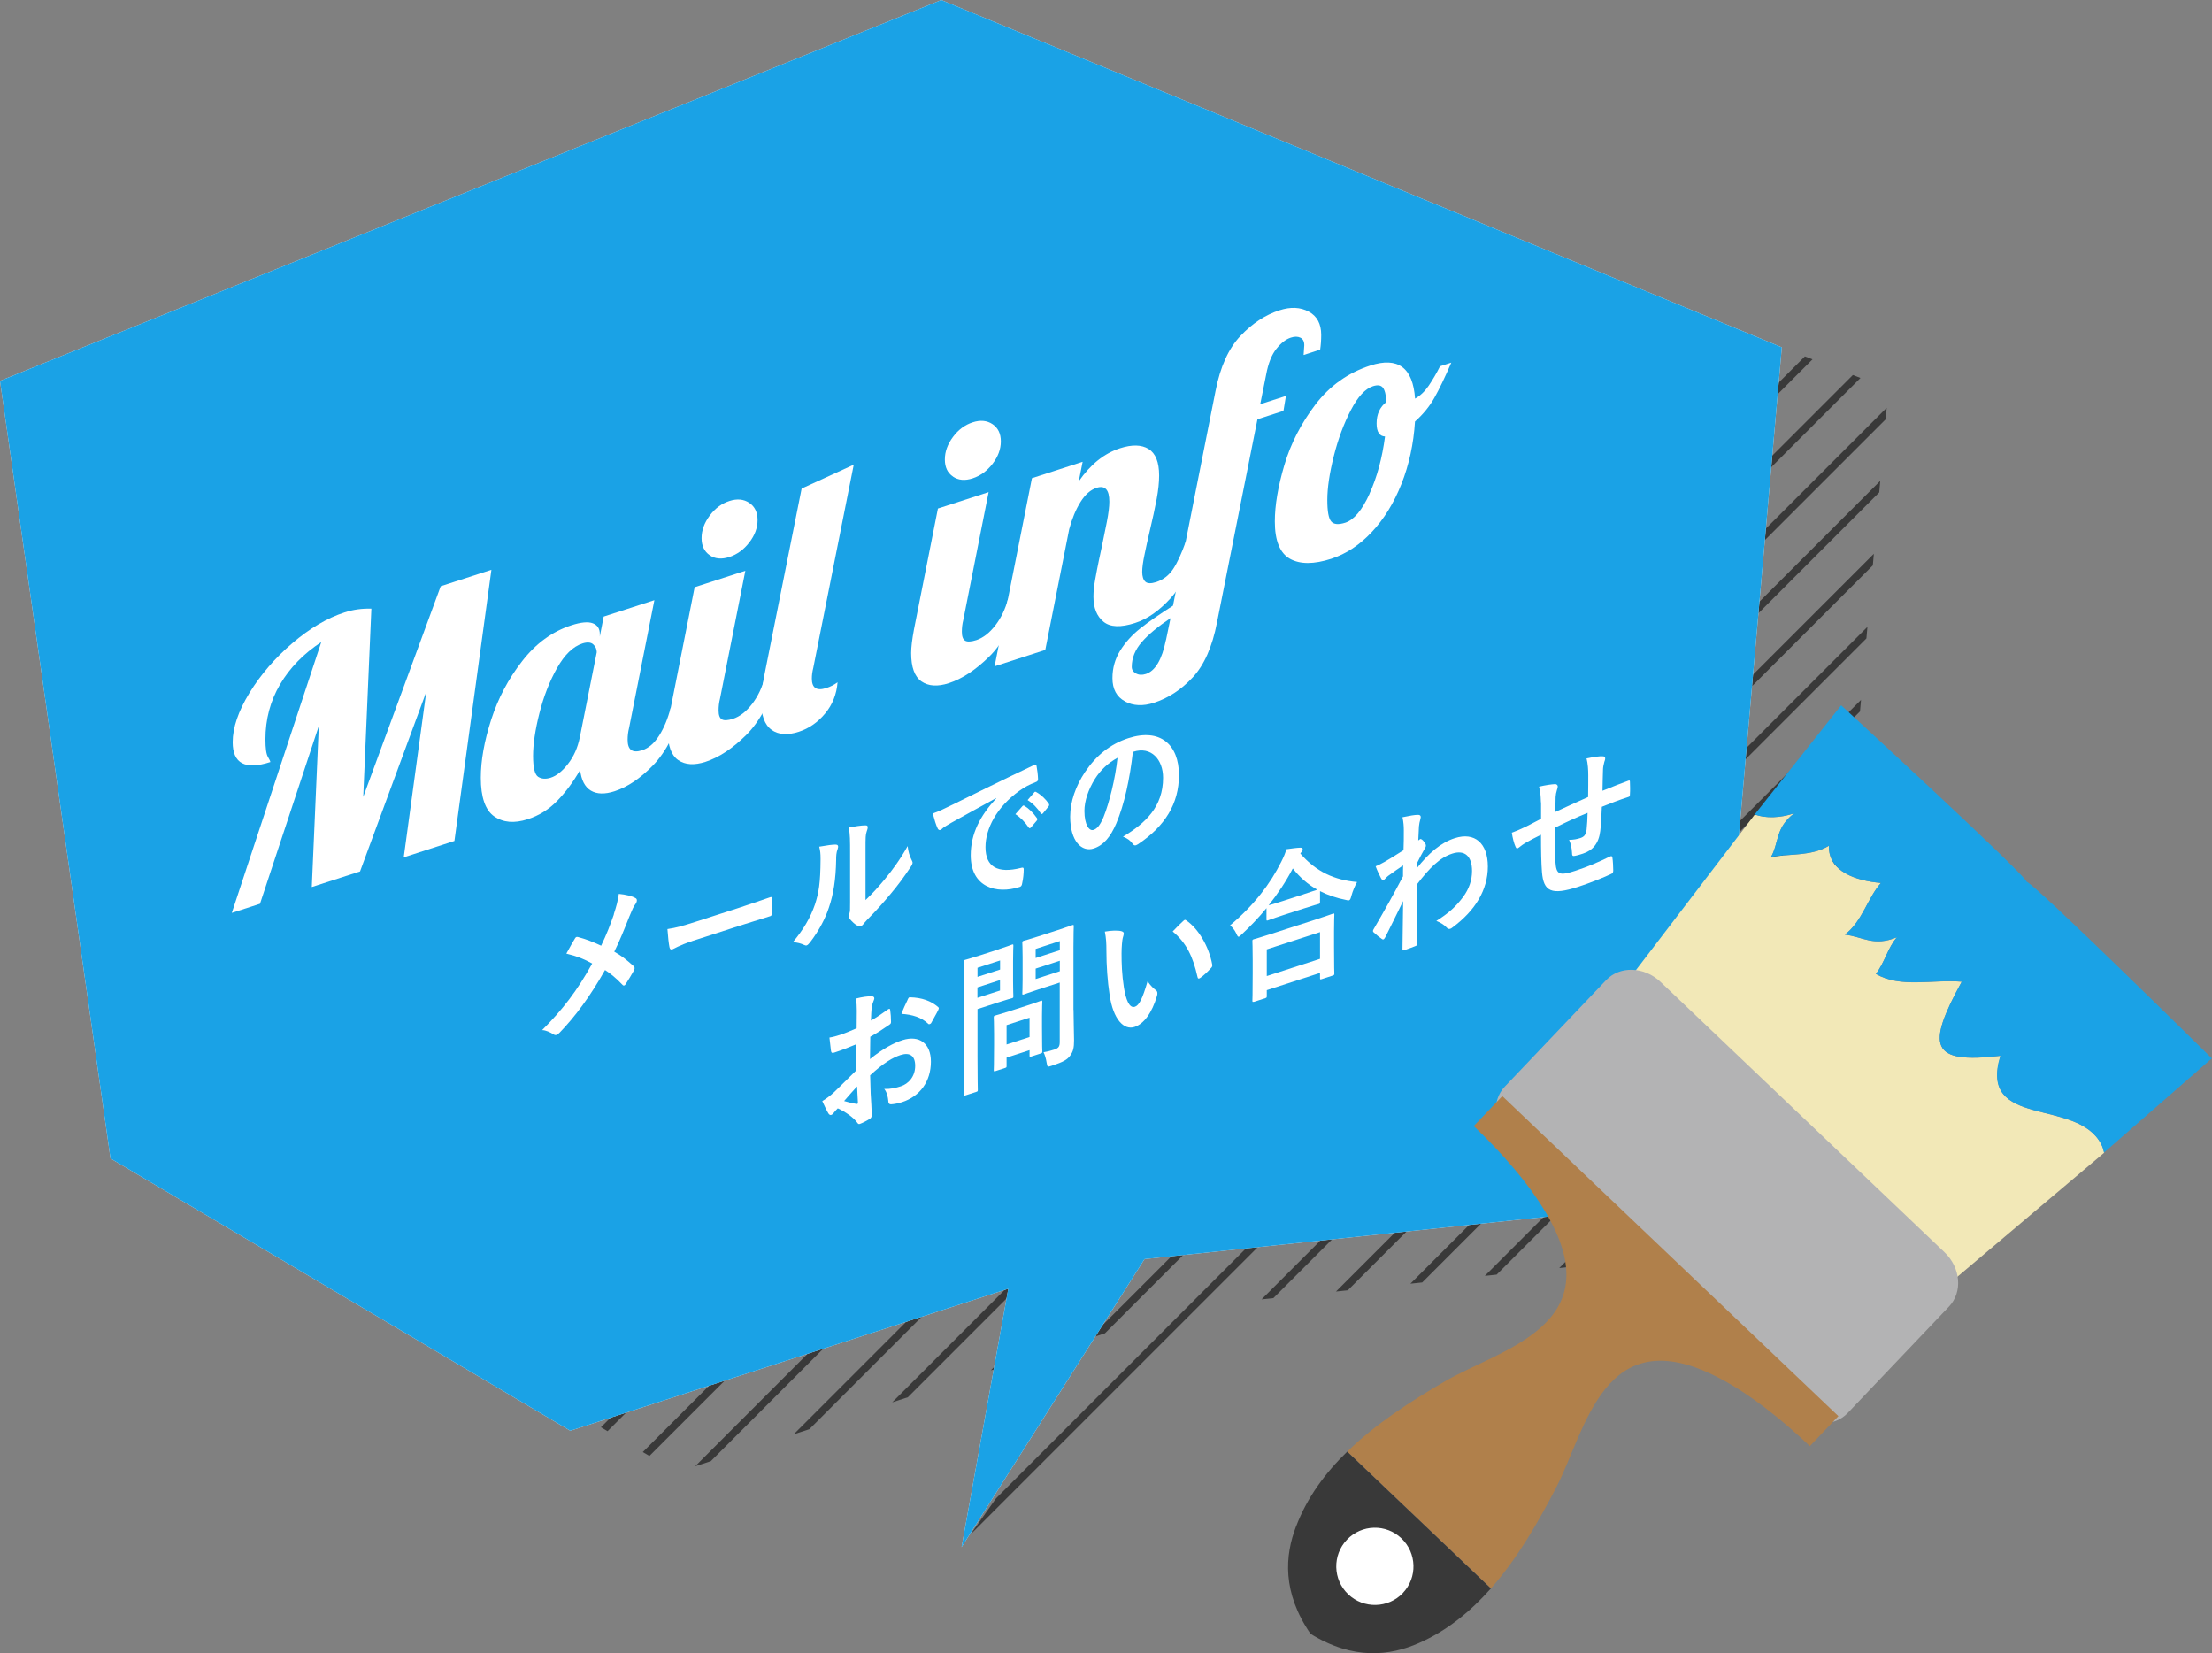 <?xml version="1.0" encoding="UTF-8"?><svg xmlns="http://www.w3.org/2000/svg" xmlns:xlink="http://www.w3.org/1999/xlink" viewBox="0 0 296.69 221.72"><rect x="0" y="0" width="296.69" height="221.72" fill="#808080" stroke="none"/><defs><style>.cls-1,.cls-2,.cls-3,.cls-4,.cls-5,.cls-6,.cls-7,.cls-8,.cls-9,.cls-10{stroke-width:0px;}.cls-1,.cls-8{fill:#1aa2e6;}.cls-2{fill:#fded35;}.cls-11{isolation:isolate;}.cls-3{opacity:.9;}.cls-3,.cls-9{fill:#fff;}.cls-4{fill:#b3b3b4;}.cls-5{fill:#393939;}.cls-6,.cls-12{fill:none;}.cls-7{fill:#f2e8b7;}.cls-12{stroke:#393939;stroke-miterlimit:10;}.cls-8{mix-blend-mode:multiply;}.cls-13{clip-path:url(#clippath);}.cls-10{fill:#b0804b;}</style><clipPath id="clippath"><polygon class="cls-6" points="243.23 166.47 253.28 52.14 140.8 8.47 14.29 56.64 29.11 160.92 90.78 197.44 149.54 178.38 128.97 207.49 167.8 174.41 243.23 166.47"/></clipPath></defs><g class="cls-11"><g id="_レイヤー_2"><g id="_レイヤー_1-2"><g class="cls-13"><line class="cls-12" x1="85.73" y1="-107.75" x2="-246.2" y2="224.18"/><line class="cls-12" x1="94.66" y1="-107.75" x2="-237.27" y2="224.18"/><line class="cls-12" x1="103.59" y1="-107.75" x2="-228.34" y2="224.18"/><line class="cls-12" x1="112.53" y1="-107.75" x2="-219.41" y2="224.18"/><line class="cls-12" x1="121.46" y1="-107.75" x2="-210.48" y2="224.18"/><line class="cls-12" x1="130.39" y1="-107.75" x2="-201.54" y2="224.18"/><line class="cls-12" x1="139.32" y1="-107.75" x2="-192.61" y2="224.18"/><line class="cls-12" x1="148.25" y1="-107.75" x2="-183.68" y2="224.18"/><line class="cls-12" x1="157.18" y1="-107.75" x2="-174.75" y2="224.18"/><line class="cls-12" x1="166.12" y1="-107.75" x2="-165.82" y2="224.18"/><line class="cls-12" x1="175.05" y1="-107.75" x2="-156.89" y2="224.18"/><line class="cls-12" x1="183.98" y1="-107.75" x2="-147.95" y2="224.18"/><line class="cls-12" x1="192.91" y1="-107.75" x2="-139.02" y2="224.18"/><line class="cls-12" x1="201.84" y1="-107.75" x2="-130.09" y2="224.18"/><line class="cls-12" x1="210.78" y1="-107.75" x2="-121.16" y2="224.18"/><line class="cls-12" x1="219.71" y1="-107.75" x2="-112.23" y2="224.18"/><line class="cls-12" x1="228.64" y1="-107.75" x2="-103.29" y2="224.18"/><line class="cls-12" x1="237.57" y1="-107.75" x2="-94.36" y2="224.18"/><line class="cls-12" x1="246.5" y1="-107.75" x2="-85.43" y2="224.18"/><line class="cls-12" x1="255.43" y1="-107.75" x2="-76.5" y2="224.18"/><line class="cls-12" x1="264.37" y1="-107.75" x2="-67.57" y2="224.18"/><line class="cls-12" x1="273.3" y1="-107.75" x2="-58.64" y2="224.18"/><line class="cls-12" x1="282.23" y1="-107.75" x2="-49.7" y2="224.18"/><line class="cls-12" x1="291.16" y1="-107.75" x2="-40.77" y2="224.18"/><line class="cls-12" x1="300.09" y1="-107.75" x2="-31.84" y2="224.18"/><line class="cls-12" x1="309.02" y1="-107.75" x2="-22.91" y2="224.18"/><line class="cls-12" x1="317.96" y1="-107.75" x2="-13.98" y2="224.18"/><line class="cls-12" x1="326.89" y1="-107.75" x2="-5.05" y2="224.18"/><line class="cls-12" x1="335.82" y1="-107.75" x2="3.89" y2="224.18"/><line class="cls-12" x1="344.75" y1="-107.75" x2="12.82" y2="224.18"/><line class="cls-12" x1="353.68" y1="-107.75" x2="21.75" y2="224.18"/><line class="cls-12" x1="362.61" y1="-107.75" x2="30.68" y2="224.18"/><line class="cls-12" x1="371.55" y1="-107.75" x2="39.61" y2="224.18"/><line class="cls-12" x1="380.48" y1="-107.75" x2="48.54" y2="224.18"/><line class="cls-12" x1="389.41" y1="-107.75" x2="57.48" y2="224.18"/><line class="cls-12" x1="398.34" y1="-107.75" x2="66.41" y2="224.18"/><line class="cls-12" x1="407.27" y1="-107.75" x2="75.34" y2="224.18"/><line class="cls-12" x1="416.2" y1="-107.75" x2="84.27" y2="224.18"/><line class="cls-12" x1="425.14" y1="-107.75" x2="93.2" y2="224.18"/><line class="cls-12" x1="434.07" y1="-107.75" x2="102.13" y2="224.18"/><line class="cls-12" x1="443" y1="-107.75" x2="111.07" y2="224.18"/><line class="cls-12" x1="451.93" y1="-107.75" x2="120" y2="224.18"/><line class="cls-12" x1="460.86" y1="-107.75" x2="128.93" y2="224.18"/><line class="cls-12" x1="469.8" y1="-107.75" x2="137.86" y2="224.18"/><line class="cls-12" x1="478.73" y1="-107.75" x2="146.79" y2="224.18"/><line class="cls-12" x1="487.66" y1="-107.75" x2="155.72" y2="224.18"/><line class="cls-12" x1="496.59" y1="-107.75" x2="164.66" y2="224.18"/><line class="cls-12" x1="505.52" y1="-107.75" x2="173.59" y2="224.18"/><line class="cls-12" x1="514.45" y1="-107.75" x2="182.52" y2="224.18"/><line class="cls-12" x1="523.39" y1="-107.75" x2="191.45" y2="224.18"/><line class="cls-12" x1="532.32" y1="-107.75" x2="200.38" y2="224.18"/><line class="cls-12" x1="541.25" y1="-107.75" x2="209.32" y2="224.18"/><line class="cls-12" x1="550.18" y1="-107.75" x2="218.25" y2="224.18"/><line class="cls-12" x1="559.11" y1="-107.75" x2="227.18" y2="224.18"/><line class="cls-12" x1="568.04" y1="-107.75" x2="236.11" y2="224.18"/><line class="cls-12" x1="576.98" y1="-107.75" x2="245.04" y2="224.18"/><line class="cls-12" x1="585.91" y1="-107.75" x2="253.97" y2="224.18"/><line class="cls-12" x1="594.84" y1="-107.75" x2="262.91" y2="224.18"/><line class="cls-12" x1="603.77" y1="-107.75" x2="271.84" y2="224.18"/><line class="cls-12" x1="612.7" y1="-107.75" x2="280.77" y2="224.18"/><line class="cls-12" x1="621.63" y1="-107.75" x2="289.7" y2="224.18"/></g><polygon class="cls-3" points="228.94 160.92 238.99 46.58 126.25 0 0 51.08 14.82 155.36 76.49 191.88 135.24 172.83 128.97 207.49 153.51 168.86 228.94 160.92"/><polygon class="cls-8" points="228.94 160.92 238.99 46.58 126.25 0 0 51.08 14.82 155.36 76.49 191.88 135.24 172.83 128.97 207.49 153.51 168.86 228.94 160.92"/><path class="cls-9" d="M43.11,86.1c-2.39,1.56-4.24,3.46-5.55,5.69-1.31,2.23-1.96,4.69-1.96,7.36,0,1.2.11,1.98.33,2.35.22.37.33.6.33.7-3.37,1.09-5.05.2-5.05-2.66,0-1.95.75-4.15,2.24-6.6,1.5-2.45,3.42-4.68,5.76-6.68,2.34-2,4.68-3.38,7.01-4.13,1.16-.38,2.36-.54,3.59-.5l-1.09,25.24,10.39-28.25,6.8-2.2-4.96,36.36-6.8,2.2,3.02-22.18-8.88,24.07-6.47,2.09.94-21.6-7.89,23.85-3.78,1.22,12-36.32Z"/><path class="cls-9" d="M66.29,109.49c-1.2-.84-1.8-2.57-1.8-5.18,0-2.33.47-4.93,1.39-7.79.93-2.87,2.31-5.49,4.16-7.86,1.84-2.37,4.04-3.97,6.59-4.8,1.29-.42,2.25-.51,2.88-.27.63.24.94.72.94,1.44v.33l.52-2.67,6.8-2.2-3.4,17.16c-.13.51-.19,1.04-.19,1.57,0,1.35.64,1.82,1.94,1.4.88-.28,1.64-.94,2.29-1.97.65-1.03,1.16-2.26,1.54-3.71l1.98-.64c-1.17,3.78-2.61,6.55-4.32,8.32-1.72,1.77-3.44,2.93-5.17,3.49-1.32.43-2.38.4-3.19-.08-.8-.48-1.28-1.4-1.44-2.77-.91,1.59-1.93,2.96-3.05,4.12-1.12,1.16-2.45,2-3.99,2.49-1.8.58-3.29.45-4.49-.39ZM76.19,102.44c.77-.99,1.3-2.17,1.58-3.56l2.27-11.41c0-.41-.16-.76-.47-1.05-.31-.29-.8-.33-1.46-.12-1.26.41-2.39,1.51-3.4,3.3-1.01,1.79-1.79,3.81-2.36,6.05-.57,2.25-.85,4.16-.85,5.73s.23,2.51.68,2.8c.46.29,1.02.33,1.68.12.79-.25,1.57-.88,2.34-1.87Z"/><path class="cls-9" d="M90.97,101.94c-.93-.64-1.39-1.91-1.39-3.8,0-.79.13-1.85.38-3.19l3.21-16.2,6.8-2.2-3.4,17.16c-.13.51-.19,1.04-.19,1.57,0,.63.15,1.03.45,1.2.3.17.79.14,1.49-.08.91-.3,1.76-.96,2.55-1.98.79-1.03,1.35-2.21,1.7-3.55l1.98-.64c-1.17,3.78-2.66,6.57-4.49,8.37-1.83,1.8-3.64,2.99-5.43,3.57-1.51.49-2.73.41-3.66-.23ZM95.19,74.46c-.72-.49-1.09-1.25-1.09-2.29s.36-2.04,1.09-3.02c.72-.97,1.61-1.63,2.64-1.96,1.04-.34,1.93-.25,2.67.25.74.5,1.11,1.27,1.11,2.31s-.37,2.04-1.11,3c-.74.96-1.63,1.61-2.67,1.95-1.04.34-1.92.26-2.64-.23Z"/><path class="cls-9" d="M103.48,97.87c-.93-.66-1.39-1.95-1.39-3.87,0-.79.13-1.85.38-3.19l5.05-25.29,6.99-3.2-5.43,27.26c-.13.51-.19.99-.19,1.43,0,1.26.65,1.68,1.94,1.26.57-.18,1.07-.44,1.51-.77-.13,1.62-.69,3.02-1.68,4.2-.99,1.19-2.17,2-3.52,2.44-1.51.49-2.73.4-3.66-.26Z"/><path class="cls-9" d="M123.6,91.39c-.93-.64-1.39-1.91-1.39-3.8,0-.79.13-1.85.38-3.19l3.21-16.2,6.8-2.2-3.4,17.16c-.13.51-.19,1.04-.19,1.57,0,.63.15,1.03.45,1.2.3.17.79.14,1.49-.08.91-.3,1.76-.96,2.55-1.98.79-1.03,1.35-2.21,1.7-3.55l1.98-.64c-1.17,3.78-2.66,6.57-4.49,8.37-1.83,1.8-3.64,2.99-5.43,3.57-1.51.49-2.73.41-3.66-.23ZM127.82,63.91c-.73-.49-1.09-1.25-1.09-2.29s.36-2.04,1.09-3.02c.72-.97,1.61-1.63,2.64-1.96,1.04-.34,1.93-.25,2.67.25.74.5,1.11,1.27,1.11,2.31s-.37,2.04-1.11,3c-.74.96-1.63,1.61-2.67,1.95-1.04.34-1.92.26-2.64-.23Z"/><path class="cls-9" d="M148.01,83.38c-.9-.73-1.35-1.86-1.35-3.37,0-.66.08-1.43.24-2.32.16-.88.32-1.75.5-2.59.17-.84.29-1.38.35-1.63.25-1.18.49-2.35.71-3.49.22-1.14.33-2.04.33-2.7,0-1.61-.57-2.22-1.7-1.86-.82.26-1.54.9-2.17,1.91-.63,1.01-1.13,2.22-1.51,3.63l-3.21,16.2-6.8,2.2,5.01-25.23,6.8-2.2-.52,2.62c1.57-2.27,3.42-3.75,5.53-4.43,1.61-.52,2.88-.49,3.83.09.94.58,1.42,1.76,1.42,3.56,0,.91-.11,1.96-.33,3.15-.22,1.19-.54,2.65-.95,4.39-.25,1.06-.48,2.08-.68,3.08-.21.99-.31,1.76-.31,2.29,0,.63.14,1.07.42,1.33.28.26.77.27,1.46.05.94-.31,1.7-.89,2.27-1.75s1.13-2.09,1.7-3.69l1.98-.64c-1.17,3.84-2.51,6.6-4.04,8.27-1.53,1.67-3.11,2.78-4.75,3.3-1.92.62-3.33.57-4.23-.17Z"/><path class="cls-9" d="M150.89,94.06c-1.12-.6-1.68-1.64-1.68-3.12,0-1.35.35-2.58,1.04-3.69.69-1.11,1.59-2.1,2.69-2.97,1.1-.88,2.57-1.89,4.39-3.05l5.71-28.81c.63-3.23,1.74-5.68,3.33-7.36,1.59-1.68,3.34-2.83,5.26-3.45,1.48-.48,2.78-.42,3.9.18,1.12.6,1.68,1.64,1.68,3.12,0,.72-.05,1.38-.14,1.98l-2.22.72c.06-.71.09-1.15.09-1.31,0-.5-.17-.84-.52-1.01-.35-.17-.77-.18-1.28-.01-.66.21-1.31.71-1.94,1.5-.63.79-1.09,1.93-1.37,3.44l-.8,3.99,3.45-1.11-.33,2-3.49,1.13-5.43,27.26c-.63,3.26-1.72,5.71-3.26,7.36-1.54,1.65-3.27,2.78-5.19,3.4-1.48.48-2.78.42-3.9-.18ZM156.39,85.84l.61-2.94c-1.67,1.11-2.95,2.17-3.85,3.2-.9,1.03-1.35,2.14-1.35,3.34,0,.38.19.67.57.88s.82.23,1.32.07c1.26-.41,2.16-1.93,2.69-4.55Z"/><path class="cls-9" d="M173.02,74.94c-1.35-.76-2.03-2.43-2.03-5.01,0-2.17.43-4.69,1.28-7.57.85-2.87,2.24-5.57,4.16-8.1,1.92-2.52,4.38-4.27,7.37-5.24,3.71-1.2,5.71.28,6,4.44.69-.38,1.31-.97,1.84-1.75.53-.79,1.04-1.65,1.51-2.59l1.51-.49c-.85,1.97-1.61,3.55-2.27,4.72-.66,1.17-1.53,2.23-2.6,3.18-.19,3.02-.8,5.81-1.82,8.38-1.02,2.57-2.35,4.72-3.99,6.46-1.64,1.74-3.45,2.93-5.43,3.57-2.33.75-4.17.75-5.53,0ZM183.69,66.2c1.01-2.21,1.7-4.77,2.08-7.66-.76-.04-1.13-.63-1.13-1.76,0-1.23.44-2.19,1.32-2.88-.06-.99-.23-1.63-.5-1.94-.27-.31-.7-.36-1.3-.17-1.04.34-2.03,1.4-2.97,3.21-.94,1.8-1.71,3.86-2.29,6.17-.58,2.31-.87,4.27-.87,5.88,0,1.51.17,2.47.52,2.88.35.41.98.46,1.89.17,1.16-.38,2.25-1.67,3.26-3.89Z"/><path class="cls-9" d="M82.32,122.63c.39-1.2.53-1.74.68-2.75.89.08,1.82.3,2.24.57.13.06.18.17.18.29,0,.17-.07.35-.2.52-.25.33-.39.64-.8,1.64-.68,1.72-1.33,3.34-2.03,4.73,1,.58,1.48.94,2.62,1.96.07.08.11.15.11.25,0,.08-.04.18-.09.3-.36.65-.71,1.22-1.09,1.81-.07.13-.14.19-.21.21-.09.03-.16,0-.25-.1-.84-.88-1.55-1.46-2.33-1.97-2.03,3.6-4.03,6.27-6.09,8.4-.14.15-.29.26-.41.3-.12.04-.23.03-.34-.03-.52-.33-1.09-.6-1.6-.61,2.78-2.77,4.72-5.32,6.72-8.93-1.12-.61-2.01-.98-3.47-1.33.52-.93.94-1.71,1.18-2.07.05-.08.11-.14.18-.16.07-.02.14,0,.21.01.93.24,2.05.66,3.1,1.16.77-1.61,1.17-2.67,1.71-4.2Z"/><path class="cls-9" d="M92.82,126.22c-1.76.57-2.44,1.04-2.62,1.09-.21.07-.36,0-.41-.3-.09-.44-.2-1.38-.27-2.41,1.16-.17,2.05-.42,3.85-1l5.74-1.85c1.35-.44,2.73-.92,4.1-1.39.27-.11.32-.06.32.19.04.61.04,1.31,0,1.94,0,.25-.07.35-.32.41-1.34.41-2.65.82-3.97,1.24l-6.41,2.07Z"/><path class="cls-9" d="M112.13,113.28c.3,0,.34.24.23.56-.2.52-.21.98-.21,1.47-.04,2.59-.37,4.65-.96,6.37-.46,1.41-1.25,3-2.53,4.69-.18.22-.32.37-.46.42-.11.03-.21,0-.34-.06-.45-.21-.87-.32-1.51-.38,1.39-1.66,2.33-3.23,2.96-5.06.5-1.56.73-2.77.75-6.07,0-.78-.04-1.1-.18-1.67,1.02-.18,1.84-.3,2.26-.28ZM116.09,120.71c.87-.82,1.69-1.72,2.53-2.73,1.07-1.29,2.12-2.72,3.12-4.51.07.7.25,1.32.55,1.9.05.13.11.21.11.32,0,.14-.07.31-.27.6-.89,1.34-1.71,2.45-2.64,3.55-.93,1.12-1.92,2.25-3.17,3.5-.32.35-.36.4-.52.6-.11.14-.23.24-.36.28-.11.03-.23.01-.37-.04-.39-.18-.8-.59-1.07-.91-.11-.15-.16-.26-.16-.38,0-.1.02-.19.07-.33.12-.31.11-.55.11-1.6v-6.45c0-1.79,0-2.64-.18-3.53.71-.13,1.69-.3,2.23-.29.23-.01.32.08.32.25,0,.12-.05.33-.14.56-.16.44-.16.85-.16,2.34v6.88Z"/><path class="cls-9" d="M133.6,107.04c-2.17,1.18-4.08,2.23-5.98,3.29-.68.4-.86.5-1.12.69-.12.1-.25.25-.39.29-.12.04-.27-.04-.34-.2-.23-.48-.43-1.14-.66-2.01.91-.33,1.44-.59,2.83-1.27,2.19-1.08,6.11-3.03,10.71-5.21.27-.13.36-.03.38.11.09.45.18,1.18.2,1.75,0,.25-.11.34-.34.42-.84.33-1.41.62-2.17,1.16-3.03,2.17-4.54,5.07-4.54,7.55,0,2.66,1.64,3.57,4.74,2.79.29-.09.39-.04.39.18,0,.54-.07,1.28-.2,1.83-.05.33-.12.47-.34.54-3.14,1.01-6.57.04-6.57-4.24,0-2.92,1.27-5.31,3.42-7.64v-.04ZM137.13,108.12c.09-.11.16-.11.27-.05.55.32,1.19.93,1.69,1.66.07.1.07.2-.05.35l-.75.88c-.13.14-.21.15-.3.04-.53-.77-1.11-1.37-1.8-1.81l.94-1.07ZM138.71,106.27c.11-.12.16-.11.27-.05.66.36,1.3.98,1.69,1.57.07.1.09.22-.05.39l-.71.87c-.14.17-.23.14-.3.04-.48-.73-1.05-1.33-1.78-1.79l.89-1.03Z"/><path class="cls-9" d="M151.95,100.84c-.41,3.63-1.16,7.09-2.23,9.6-.77,1.79-1.69,2.92-3.03,3.35-1.57.51-3.15-.92-3.15-4.27,0-1.98.73-4.11,2.01-6.01,1.5-2.21,3.38-3.73,5.79-4.51,4.27-1.38,6.79.85,6.79,4.95,0,3.83-1.87,6.85-5.49,9.27-.38.24-.54.21-.77-.12-.2-.29-.57-.64-1.25-.89,3.01-1.8,5.38-4.01,5.38-7.9,0-2.45-1.6-4.26-3.99-3.49l-.07.02ZM146.84,104.49c-.86,1.39-1.39,2.94-1.39,4.26,0,1.9.66,2.73,1.21,2.55.46-.15.85-.54,1.34-1.69.78-1.92,1.59-5.15,1.89-7.98-1.25.69-2.25,1.59-3.05,2.86Z"/><path class="cls-9" d="M114.87,140.04c-.89.37-1.8.75-2.99,1.13-.3.1-.39,0-.43-.29-.05-.37-.12-1.03-.2-1.73.46-.07.93-.2,1.39-.35.75-.24,1.51-.57,2.26-.9,0-.68.02-1.47.02-2.35,0-.54-.02-1.13-.13-1.63.89-.23,1.64-.32,2.12-.31.21,0,.36.09.36.28,0,.08-.04.2-.11.36-.12.31-.21.6-.25.88-.05.55-.07,1.07-.09,1.74.78-.44,1.51-.94,2.28-1.5.16-.11.29-.11.3.09.07.49.11,1.04.11,1.57,0,.21-.05.29-.23.4-1.18.81-1.48,1.01-2.55,1.61-.02.99-.02,2-.04,3,1.67-1.37,3.24-2.2,4.38-2.55,2.21-.69,3.79.42,3.79,2.89,0,2.64-1.46,4.65-3.87,5.43-.52.17-1.09.27-1.46.29-.28.01-.39-.16-.39-.49-.04-.44-.16-1.1-.54-1.58.86.05,1.57-.14,2.23-.35,1-.32,1.92-1.28,1.92-2.74,0-1.34-.71-1.85-1.96-1.45-1.02.33-2.25,1.03-4.08,2.72.02.86.04,1.55.07,2.45.05.89.14,2.16.14,2.63,0,.29.04.59-.27.77-.39.25-.96.54-1.32.67-.2.08-.27-.06-.43-.27-.48-.61-1.41-1.3-2.53-1.82-.2.19-.41.42-.57.64-.09.13-.21.21-.3.24-.14.05-.29-.03-.39-.2-.2-.31-.55-1.06-.82-1.65.46-.27,1.05-.69,1.64-1.25.77-.74,1.6-1.57,2.9-2.85v-3.52ZM113.22,147.66c.5.15,1.1.3,1.67.39.14,0,.2-.04.18-.22-.04-.52-.07-1.46-.11-2.13-.5.55-1.11,1.22-1.75,1.97ZM121.73,134.09c.12-.27.18-.35.3-.34,1.64.03,2.85.5,3.78,1.29.07.06.11.11.11.17s-.04.14-.07.23c-.23.49-.7,1.27-.96,1.77-.05.1-.3.2-.36.12-.94-.91-2.19-1.27-3.62-1.36.23-.63.52-1.26.82-1.87Z"/><path class="cls-9" d="M133.96,127.3c1.16-.37,1.67-.58,1.78-.62.16-.05.18-.04.18.17,0,.12-.04.75-.04,2.05v2.68c0,1.28.04,1.88.04,2.01,0,.21-.02.23-.18.28-.11.03-.62.16-1.78.54l-2.85.92v6.43c0,2.84.04,4.23.04,4.38,0,.21-.02.23-.2.29l-1.51.49c-.18.06-.2.04-.2-.16,0-.14.04-1.56.04-4.4v-8.92c0-2.84-.04-4.27-.04-4.42,0-.21.02-.23.2-.29.12-.04.78-.21,2.08-.63l2.44-.79ZM131.11,129.79v1.22l3.03-.98v-1.22l-3.03.98ZM134.13,131.44l-3.03.98v1.4l3.03-.98v-1.4ZM133.49,143.64c-.18.06-.2.06-.2-.14,0-.12.04-.65.04-3.37v-1.48c0-1.5-.04-2.03-.04-2.17,0-.21.02-.23.2-.29.12-.04.55-.14,1.89-.57l2.33-.75c1.34-.43,1.76-.61,1.89-.65.18-.06.2-.04.2.16,0,.12-.04.67-.04,1.8v1.59c0,2.6.04,3.08.04,3.2,0,.23-.02.25-.2.31l-1.3.42c-.2.06-.21.05-.21-.18v-.68l-3.08,1v1.11c0,.21-.02.21-.21.28l-1.3.42ZM135.01,140.08l3.08-1v-2.6l-3.08,1v2.6ZM143.99,135.43c0,1.44.07,3.07.07,4.08s-.11,1.5-.52,2.06c-.39.54-.89.84-2.48,1.36-.57.18-.57.21-.68-.42-.09-.57-.23-1.02-.41-1.39.53-.09.98-.21,1.44-.36.59-.19.73-.42.73-1.04v-7.95l-2.85.92c-1.39.45-1.85.64-1.96.67-.2.06-.21.05-.21-.16,0-.14.04-.63.04-1.87v-3.01c0-1.24-.04-1.72-.04-1.86,0-.21.02-.23.21-.3.11-.03.57-.14,1.96-.59l2.57-.83c1.37-.44,1.85-.64,1.96-.67.18-.06.2-.04.2.16,0,.12-.04,1-.04,2.75v8.45ZM138.91,127.26v1.22l3.24-1.05v-1.22l-3.24,1.05ZM142.15,130.25v-1.4l-3.24,1.05v1.4l3.24-1.05Z"/><path class="cls-9" d="M150.44,124.9c.16.03.29.13.29.28,0,.12-.05.35-.14.62-.07.27-.16,1.19-.16,2.07,0,1.32.04,2.79.32,4.59.25,1.55.71,2.8,1.46,2.56.57-.18,1.02-1.05,1.71-3.42.39.59.78.94,1.14,1.22.21.16.21.4.13.72-.68,2.32-1.78,3.79-3.03,4.19-1.39.45-2.85-.97-3.33-4.3-.29-1.86-.43-3.96-.43-5.86,0-1.13-.04-1.74-.21-2.63.85-.15,1.73-.19,2.26-.05ZM158.7,123.52c.07-.06.14-.13.2-.15.07-.02.12,0,.2.06,1.62,1.1,3.05,3.49,3.49,5.92.05.25-.05.37-.2.52-.46.5-.91.93-1.39,1.27-.21.15-.34.13-.38-.11-.61-2.75-1.51-4.6-3.33-6.11.68-.71,1.12-1.15,1.41-1.4Z"/><path class="cls-9" d="M169.88,121.78c-1.03,1.26-2.14,2.42-3.3,3.5-.21.19-.32.31-.41.34-.12.04-.2-.08-.34-.41-.23-.48-.52-.84-.84-1.11,3.28-2.77,5.4-5.6,6.86-8.52.32-.64.52-1.09.69-1.69.7-.1,1.35-.19,1.87-.21.21.01.32.04.32.23,0,.1-.04.22-.18.37-.05.06-.11.12-.14.19,2.12,2.45,4.6,3.56,7.61,3.82-.3.53-.57,1.17-.75,1.81-.11.43-.18.59-.32.64-.09.03-.23.01-.43-.05-1.26-.25-2.42-.64-3.47-1.18v1.44c0,.21-.02.23-.2.29-.11.03-.59.15-2.01.61l-2.76.89c-1.43.46-1.89.65-2.01.69-.18.06-.2.04-.2-.16v-1.48ZM168.18,134.34c-.18.06-.2.04-.2-.16,0-.12.04-.69.04-3.68v-1.77c0-1.77-.04-2.36-.04-2.48,0-.21.02-.23.2-.29.11-.03.73-.2,2.44-.75l5.7-1.84c1.71-.55,2.33-.8,2.44-.83.2-.06.21-.05.21.16,0,.12-.04.73-.04,2.2v2.02c0,2.97.04,3.51.04,3.61,0,.21-.02.23-.21.3l-1.51.49c-.18.06-.2.04-.2-.16v-.68l-7.14,2.31v.78c0,.21-.02.23-.21.3l-1.51.49ZM169.91,130.9l7.14-2.31v-3.58l-7.14,2.31v3.58ZM174.85,119.93c1.05-.34,1.59-.53,1.83-.61-1.28-.72-2.37-1.69-3.28-2.85-.93,1.78-2.03,3.42-3.24,4.94.21-.05.71-.19,1.92-.58l2.76-.89Z"/><path class="cls-9" d="M190.01,116.47c1.6-2.04,3.24-3.46,5.11-4.06,2.69-.87,4.44.69,4.44,3.8s-1.67,5.9-4.74,8.17c-.11.1-.21.15-.3.18-.18.06-.34,0-.46-.14-.37-.39-.78-.67-1.41-.91,1.73-1.09,2.64-1.96,3.58-3.2.82-1.11,1.21-2.27,1.21-3.5,0-1.94-.94-2.89-2.66-2.33-1.64.53-3.03,1.89-4.77,4.18.02,2.63.07,5.11.11,7.88,0,.16-.09.28-.23.32-.2.08-1,.4-1.58.59-.16.05-.21-.01-.2-.22.02-2.11.05-4.28.09-6.39-.85,1.76-1.75,3.55-2.4,4.86-.09.15-.16.26-.25.29-.05.02-.12,0-.2-.06-.41-.28-.75-.56-1.09-.88-.07-.04-.11-.11-.11-.19s.04-.18.11-.28c1.57-2.71,2.58-4.5,3.92-7.05,0-.52,0-1.07.02-1.47-.52.35-1.35.91-2.03,1.42-.3.24-.48.51-.59.54-.13.04-.25-.04-.36-.26-.21-.4-.48-.96-.71-1.58.43-.18.69-.31,1.21-.6.46-.27,1.16-.68,2.53-1.56.04-.9.04-1.8.04-2.69,0-.52-.04-1.1-.18-1.73,1.03-.21,1.62-.32,2.07-.32.38,0,.45.21.32.62-.09.28-.14.6-.18.94-.02.5-.05.99-.09,1.88.05-.04.09-.07.14-.11.04-.03.09-.07.12-.08.12-.04.32.1.48.32.21.26.28.4.28.55s-.04.24-.3.67c-.25.45-.52.93-.94,1.79v.64Z"/><path class="cls-9" d="M206.68,107.6c-.04-1.04-.07-1.36-.25-2.1.89-.21,1.69-.32,2.14-.34.19-.02.37.13.37.31,0,.14-.05.31-.11.47-.11.34-.16.63-.18.96-.02.5-.02,1.28-.04,1.99,1.23-.58,3.12-1.42,4.4-2,.02-1.04.02-2.15.02-2.91s-.05-1.55-.23-2.27c1.09-.21,1.71-.31,2.16-.28.25,0,.34.08.34.28,0,.16-.07.35-.11.45-.09.36-.16.63-.18.98-.04,1.12-.05,1.93-.07,2.91,1.44-.59,2.51-1,3.47-1.35.14-.05.21-.05.21.14.02.55.04,1.12,0,1.69,0,.27-.04.3-.23.36-1.18.38-2.37.83-3.54,1.31-.05,1.38-.11,2.4-.21,3.24-.2,1.67-1,2.61-2.33,3.04-.32.1-.73.24-1.1.3-.29.07-.36-.05-.36-.42-.04-.67-.14-1.15-.39-1.73.59,0,1.07-.1,1.51-.24.48-.16.75-.41.84-1.16.07-.66.11-1.42.13-2.22-1.43.58-2.98,1.29-4.35,1.98-.02,2.25-.04,3.49.04,4.64.11,1.65.5,1.86,2.67,1.15,1.59-.51,3.3-1.25,4.61-1.9.27-.11.32-.08.36.15.07.41.11,1.3.11,1.7,0,.25-.07.37-.23.45-.82.41-3.03,1.29-4.47,1.75-3.6,1.16-4.65.64-4.86-1.99-.09-1.08-.13-2.8-.13-4.99-.91.44-1.48.75-2.15,1.13-.2.13-.48.3-.8.57-.23.2-.36.16-.46-.08-.21-.45-.41-1.23-.5-1.9.37-.12,1.14-.45,1.91-.82.5-.24,1.35-.71,2.01-1.04v-2.2Z"/><path class="cls-2" d="M248.42,117.95l-.53.44c-.07.18-.1.34-.15.51l.26-.19.42-.75h0Z"/><polygon class="cls-2" points="238.62 131.65 238.73 131.52 238.76 131.4 238.06 131.84 238.62 131.65 238.62 131.65"/><path class="cls-7" d="M268.31,141.6c-9.4,1.11-9.96-1.23-5.18-9.94-3.99-.33-8.25.89-11.52-1.05,1.16-1.46,1.6-3.54,2.83-4.91-3.14,1.28-4.5-.05-6.99-.35,2.33-1.74,3.07-4.96,4.84-6.93-3.41-.3-7.07-1.53-6.98-4.99-2.35,1.43-5.41,1.05-7.76,1.51,1.08-1.94.57-3.97,3.13-5.87-1.97.66-3.85.69-5.32.17l-17.89,23.42,21.32,20.3,21.33,20.31,22.11-18.68c-.08-.37-.18-.74-.38-1.13-3.27-6.31-16.54-1.98-13.52-11.86h0Z"/><path class="cls-1" d="M271.81,118.26c.42-.44-24.86-23.67-24.86-23.67l-11.6,14.64c1.47.52,3.36.49,5.32-.17-2.56,1.9-2.05,3.93-3.13,5.87,2.35-.46,5.41-.08,7.76-1.51-.09,3.45,3.57,4.69,6.98,4.99-1.77,1.97-2.51,5.19-4.84,6.93,2.49.3,3.85,1.64,6.99.35-1.22,1.37-1.66,3.45-2.83,4.91,3.27,1.94,7.53.72,11.52,1.05-4.78,8.71-4.21,11.06,5.18,9.94-3.02,9.88,10.26,5.55,13.52,11.86.2.39.31.76.38,1.13l14.47-12.64s-24.46-24.12-24.88-23.69h0Z"/><path class="cls-4" d="M261.42,175.22c1.84-1.94,1.58-5.19-.61-7.28l-38.08-36.25c-2.17-2.07-5.45-2.19-7.3-.25l-13.59,14.28c-1.84,1.93-1.57,5.21.61,7.28l38.08,36.25c2.19,2.08,5.46,2.18,7.3.25l13.59-14.28h0Z"/><path class="cls-10" d="M208.76,199.43c3.94-7.63,6.35-22.55,21.6-14.74,4.32,2.21,8.67,5.72,12.39,9.25l3.83-4.02-45.08-42.92-3.83,4.02c3.71,3.53,7.41,7.7,9.85,11.92,8.54,14.83-6.24,17.97-13.67,22.29-4.61,2.68-9.3,5.69-13.15,9.45l19.27,18.35c3.56-4.03,6.34-8.87,8.79-13.6h0Z"/><path class="cls-5" d="M173.83,204.72c-1.49,3.89-1.88,8.83,1.95,14.4,5.76,3.56,10.68,2.93,14.5,1.25,3.85-1.68,6.98-4.29,9.69-7.34l-19.27-18.35c-2.93,2.84-5.37,6.11-6.86,10.04h0Z"/><path class="cls-9" d="M188.17,213.64c-1.97,2.07-5.27,2.15-7.34.17-2.07-1.97-2.14-5.25-.17-7.32s5.25-2.15,7.31-.18c2.07,1.97,2.17,5.26.19,7.33h0Z"/></g></g></g></svg>